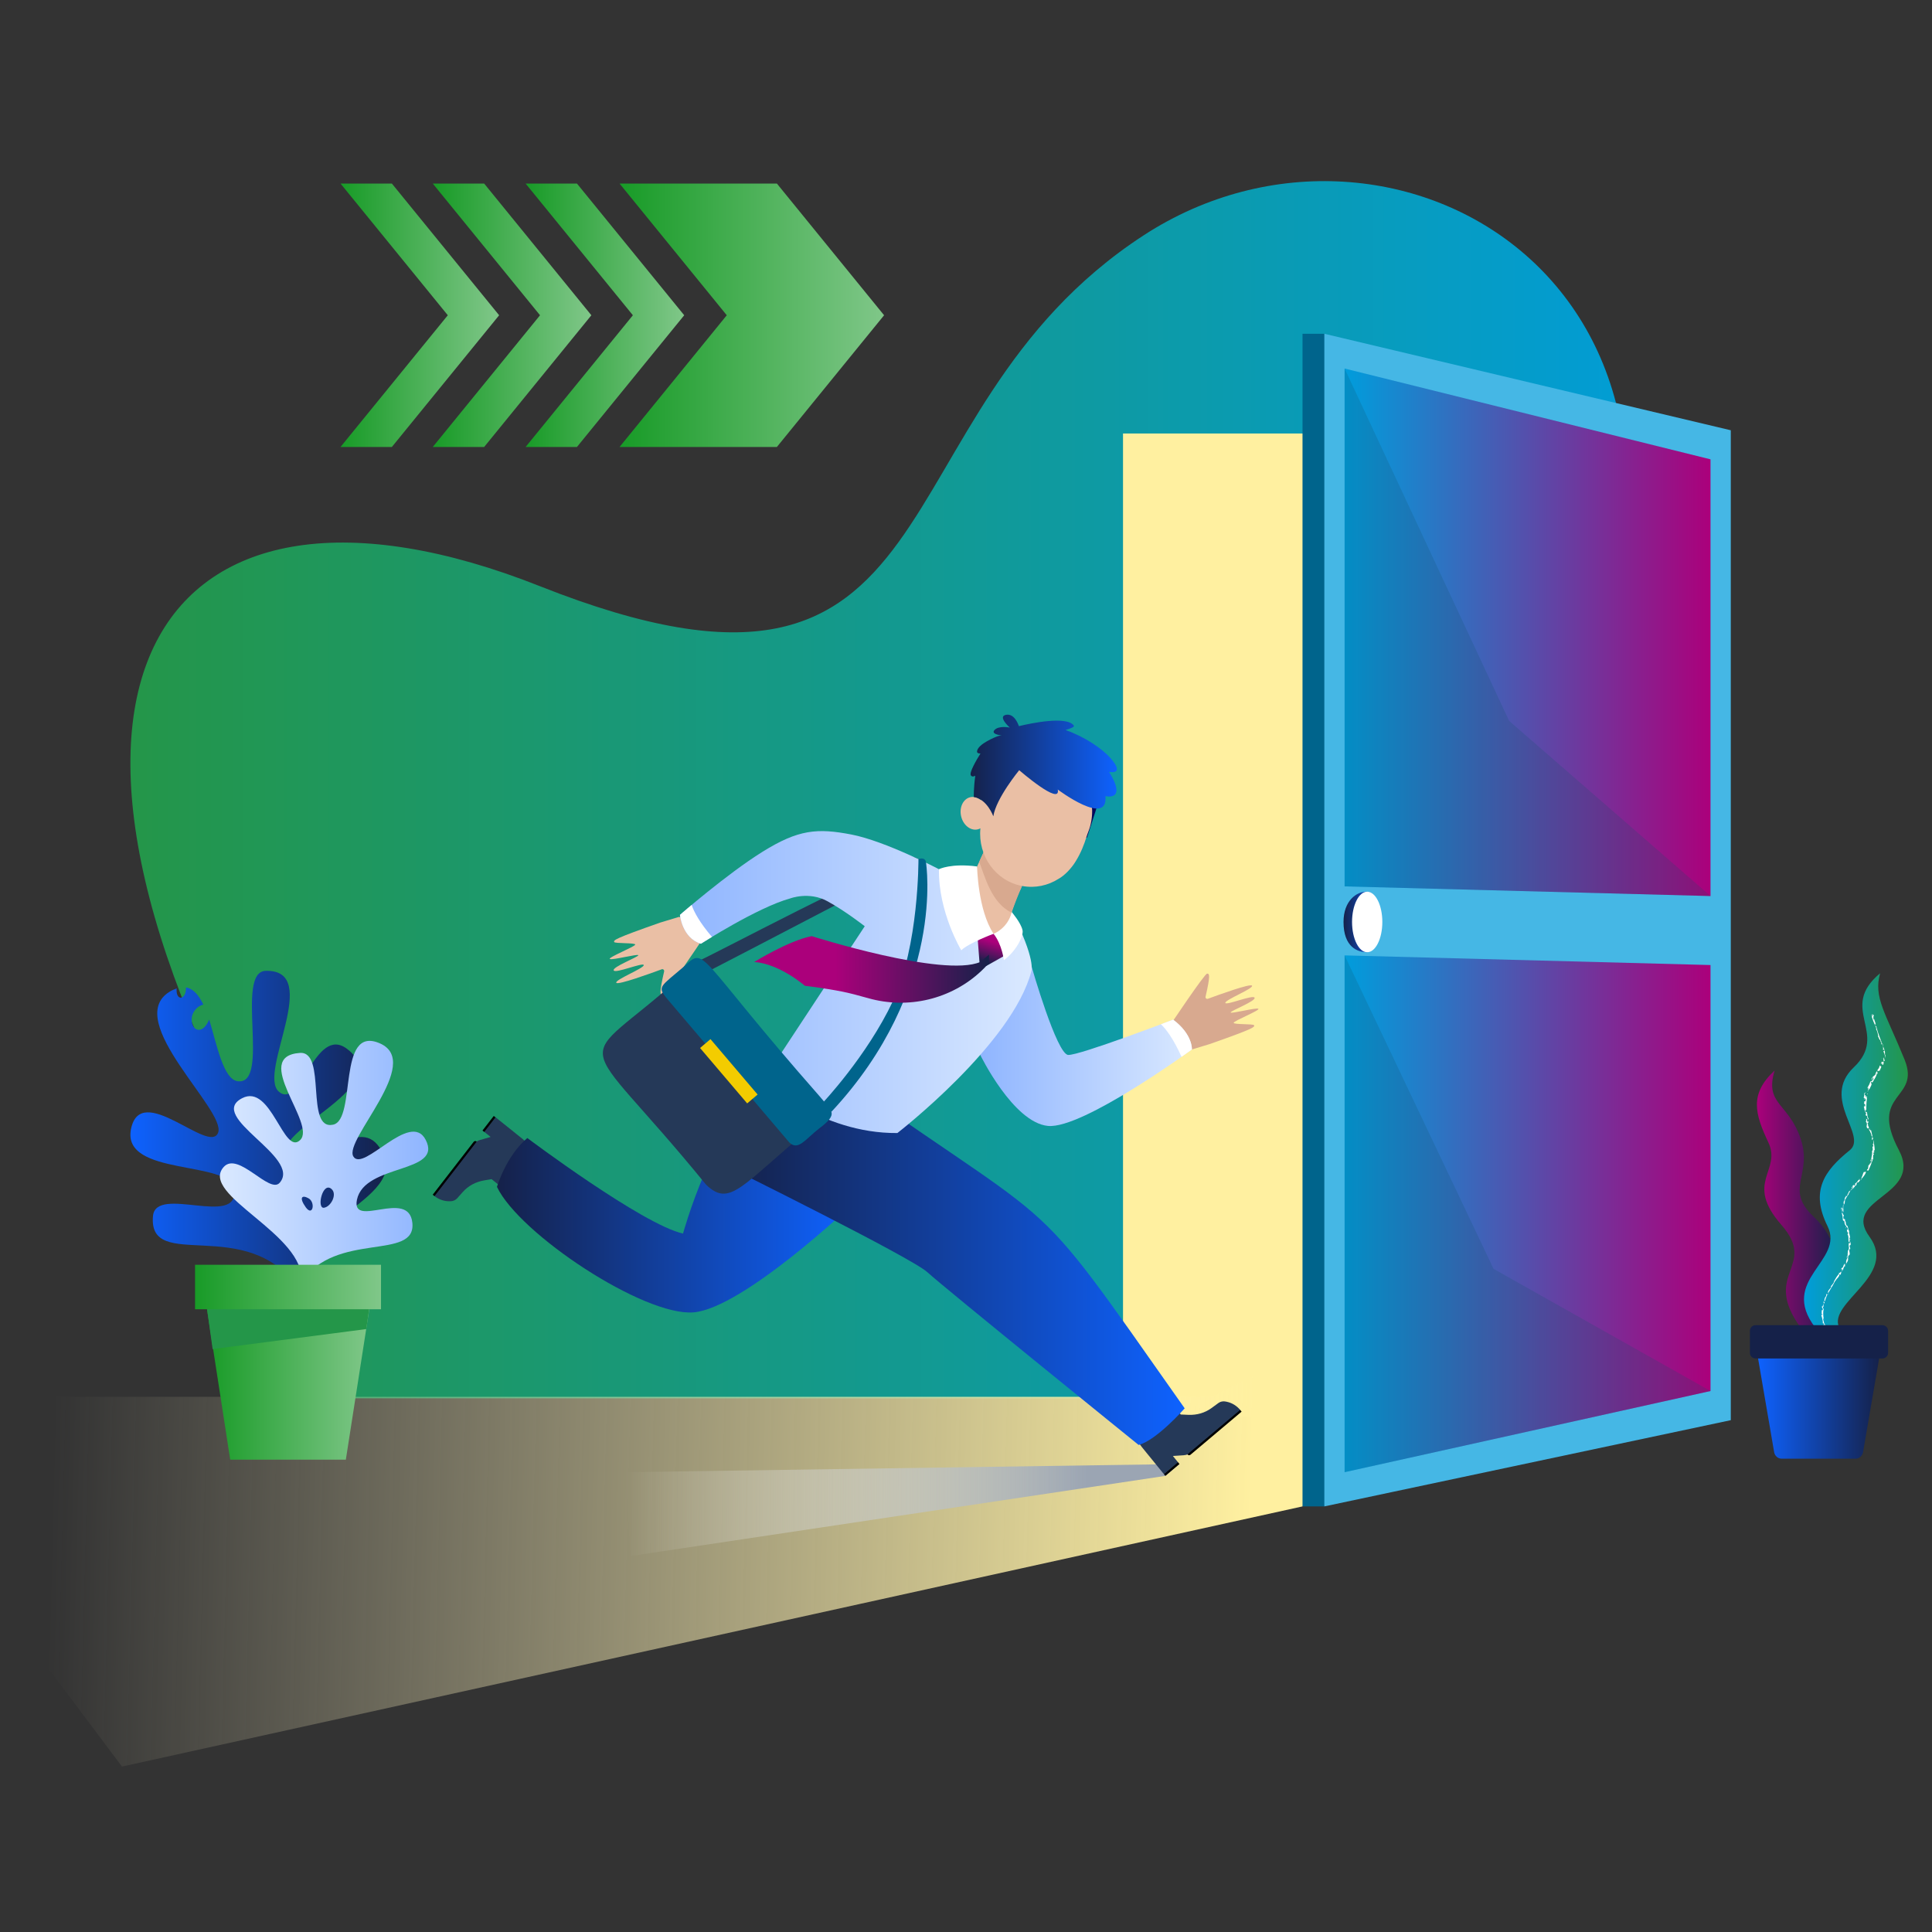 <?xml version="1.0" encoding="UTF-8"?>
<svg xmlns="http://www.w3.org/2000/svg" width="500" height="500" viewBox="0 0 500 500" fill="none">
  <rect x="0" y="0" width="500" height="500" fill="#333333" stroke="none"/>
  <path d="M324.963 361.875H67.632C85.319 355.434 90.384 341.489 72.365 310.159C-4.86 175.898 42.056 112.988 139.708 151.697C250.645 195.659 224.239 107.61 295.983 60.897C360.752 18.749 457.74 74.842 406.838 185.966C342.401 326.48 443.125 361.875 443.125 361.875H324.963Z" fill="url(#paint0_linear_1320_808)"></path>
  <path d="M136.218 297.08L131.675 302.885C131.307 303.354 131.362 304.051 131.806 304.56C132.098 304.895 132.111 305.353 131.835 305.621L130.972 306.462C130.425 306.994 129.499 306.986 128.822 306.445L127.221 305.162L125.287 305.49C123.101 305.86 121.176 306.902 119.78 308.474L118.322 310.115C117.883 310.609 117.235 310.885 116.523 310.883H116.183C114.834 310.875 113.472 310.38 112.361 309.488L122.754 295.977C123.116 295.525 123.618 295.199 124.199 295.041L126.974 294.241L125.247 292.857L128.227 289.135L135.261 294.772C136.203 295.527 136.872 296.247 136.218 297.082V297.08Z" fill="#253958"></path>
  <path d="M125.322 292.942L128.244 289.169L127.785 288.813L124.863 292.586L125.322 292.942Z" fill="black"></path>
  <path d="M111.983 309.195L122.594 295.498C122.769 295.271 123.097 295.23 123.326 295.405L123.373 295.443L112.444 309.553L111.985 309.196L111.983 309.195Z" fill="black"></path>
  <path d="M447.745 366.505H290.637V112.188H447.745V366.505Z" fill="#FFF0A0"></path>
  <path d="M313.624 361.491H0V415.1L31.562 457.187L337.089 389.857L369.52 332.799L313.624 361.491Z" fill="url(#paint1_linear_1320_808)"></path>
  <g style="mix-blend-mode:multiply">
    <path d="M301.595 381.96L163.13 402.708L161.949 381.002L305.242 378.886L301.595 381.96Z" fill="url(#paint2_linear_1320_808)"></path>
  </g>
  <path d="M295.093 372.087L300.753 367.364C301.21 366.983 301.303 366.29 300.975 365.699C300.76 365.31 300.844 364.858 301.17 364.655L302.189 364.014C302.835 363.608 303.739 363.81 304.288 364.483L305.583 366.072L307.544 366.158C309.759 366.255 311.859 365.64 313.555 364.395L315.325 363.098C315.859 362.707 316.549 362.572 317.246 362.724L317.578 362.796C318.897 363.084 320.124 363.856 321.023 364.961L308.027 375.99C307.579 376.356 307.018 376.569 306.416 376.601L303.535 376.801L304.932 378.517L301.237 381.53L295.542 374.541C294.78 373.606 294.279 372.761 295.093 372.083V372.087Z" fill="#253958"></path>
  <path d="M304.869 378.436L301.22 381.51L301.595 381.955L305.244 378.88L304.869 378.436Z" fill="black"></path>
  <path d="M307.307 376.387L320.955 364.887L321.329 365.331L308.08 376.496C307.859 376.682 307.531 376.652 307.346 376.434L307.307 376.387Z" fill="black"></path>
  <path d="M342.737 86.379L447.928 111.352V367.54L342.737 389.857L340.99 386.074L340.553 87.529L342.737 86.379Z" fill="#45B7E5"></path>
  <path d="M342.737 86.379H337.089V389.857H342.737V86.379Z" fill="#00648C"></path>
  <path d="M311.997 257.947C311.916 258.302 312.259 258.61 312.603 258.483C315.254 257.501 323.618 254.467 324.022 255.084C324.501 255.82 317.095 258.715 317.119 259.529C317.143 260.342 324.299 257.335 324.685 258.203C325.071 259.071 318.457 261.593 318.49 262.017C318.526 262.439 325.122 260.701 325.655 261.074C326.188 261.448 319.373 264.163 319.271 264.687C319.168 265.211 324.492 264.904 324.573 265.356C324.652 265.811 324.781 266.1 312.991 270.228L308.279 271.656L303.802 270.746L302.816 265.344C302.816 265.344 311.741 251.969 312.404 251.972C313.037 251.972 313.26 252.472 311.997 257.947Z" fill="#D8A98F"></path>
  <path d="M181.172 248.481C181.875 248.492 229.838 223.022 236.641 221.852L238.398 222.674C238.398 222.674 190.306 247.798 183.003 251.532C175.7 255.265 181.172 248.479 181.172 248.479V248.481Z" fill="#253958"></path>
  <path d="M171.875 251.406C171.959 251.04 171.605 250.724 171.252 250.854C168.524 251.865 159.919 254.989 159.503 254.351C159.01 253.594 166.63 250.615 166.605 249.778C166.58 248.941 159.218 252.035 158.821 251.139C158.424 250.246 165.229 247.652 165.195 247.215C165.157 246.781 158.372 248.569 157.823 248.185C157.274 247.801 164.286 245.008 164.392 244.468C164.497 243.929 159.02 244.245 158.936 243.78C158.855 243.312 158.722 243.014 170.852 238.767L175.7 237.298L180.307 238.234L181.32 243.792C181.32 243.792 172.138 257.553 171.456 257.553C170.805 257.553 170.576 257.038 171.875 251.406Z" fill="#EABFA5"></path>
  <path d="M176.768 319.247C176.768 319.247 184.116 292.221 197.57 279.538L220.507 311.781C220.507 311.781 192.295 338.571 179.493 339.636C166.69 340.704 134.427 319.377 128.618 307.167C128.618 307.167 130.895 299.26 136.468 294.519C136.468 294.519 166.216 316.877 176.766 319.247H176.768Z" fill="url(#paint3_linear_1320_808)"></path>
  <path d="M253.688 273.009C253.688 273.009 262.233 290.56 271.241 291.391C280.249 292.22 308.461 271.595 308.461 271.595C308.461 271.595 308.698 267.682 303.602 263.89C303.602 263.89 279.42 273.137 276.457 273.018C273.494 272.9 267.01 250.257 267.01 250.257L256.662 250.733L253.689 273.009H253.688Z" fill="url(#paint4_linear_1320_808)"></path>
  <path d="M205.963 270.351C279.182 323.089 262.751 302.246 306.597 364.479C306.597 364.479 299.327 372.746 294.675 373.95C294.675 373.95 244.083 333.016 240.006 329.248C235.93 325.481 188.617 302.084 188.617 302.084L205.963 270.352V270.351Z" fill="url(#paint5_linear_1320_808)"></path>
  <path d="M243 224.951C243 224.951 229.131 217.662 220.33 215.971C211.529 214.283 206.639 214.637 197.303 220.461C187.969 226.285 175.967 236.776 175.967 236.776C175.967 236.776 176.501 242.733 181.391 244.244C181.391 244.244 196.059 234.821 204.505 232.509C204.505 232.509 209.395 230.641 214.106 233.22C218.819 235.798 223.796 239.709 223.796 239.709L197.57 279.538C197.57 279.538 212.238 293.408 232.243 293.229C232.243 293.229 262.025 270.202 266.915 251.355C266.915 251.355 268.159 248.332 261.848 236.063L243 224.951Z" fill="url(#paint6_linear_1320_808)"></path>
  <path d="M254.882 219.853L252.868 224.238C252.868 224.238 250.972 235.915 251.09 236.625C251.208 237.336 257.139 241.664 257.139 241.664H260.632L261.847 236.063C261.847 236.063 262.943 232.299 264.19 229.988C265.434 227.676 254.884 219.853 254.884 219.853H254.882Z" fill="#EABFA5"></path>
  <path d="M254.882 219.853L253.413 223.051C254.865 226.72 256.534 233.651 261.748 236.155C262.133 235.118 264.119 230.009 264.607 229.104C265.851 226.792 254.882 219.853 254.882 219.853Z" fill="#D8A98F"></path>
  <path d="M178.991 234.201C177.122 235.766 175.967 236.776 175.967 236.776C175.967 236.776 176.501 242.733 181.391 244.244C181.391 244.244 182.49 243.539 184.253 242.47C181.057 238.737 179.624 236.012 178.993 234.203L178.991 234.201Z" fill="white"></path>
  <path d="M303.602 263.89C303.602 263.89 302.378 264.359 300.45 265.081C301.646 266.192 303.546 268.559 305.786 273.503C307.465 272.325 308.461 271.597 308.461 271.597C308.461 271.597 308.698 267.685 303.602 263.892V263.89Z" fill="white"></path>
  <path d="M239.654 223.276C239.654 223.276 244.866 255.915 215.173 287.729L212.772 285.577C212.772 285.577 224.33 273.402 231.086 259.088C237.843 244.774 237.695 222.34 237.695 222.34C237.695 222.34 239.469 221.574 239.654 223.274V223.276Z" fill="#00648C"></path>
  <path d="M182.74 306.609C148.325 264.393 148.129 278.08 176.55 252.485L209.984 291.801C191.969 306.63 188.981 312.621 182.74 306.609Z" fill="#253958"></path>
  <path d="M204.248 295.643C204.248 295.643 176.522 263.042 172.356 258.141C170.113 255.313 171.066 255.219 176.948 250.194C182.843 244.723 179.618 246.773 212.067 283.666C215.213 287.563 217.296 288.075 211.981 292.058C208.233 295.012 206.559 297.871 204.248 295.645V295.643Z" fill="#00648C"></path>
  <path d="M183.874 268.926L181.175 271.221L193.37 285.561L196.069 283.265L183.874 268.926Z" fill="#F3CC00"></path>
  <path d="M253.055 243.373L253.493 249.031C253.493 249.031 254.019 250.102 255.242 249.996L259.637 247.52L259.978 243.842L257.137 241.664L253.931 241.087L253.051 243.373H253.055Z" fill="url(#paint7_linear_1320_808)"></path>
  <path d="M252.868 224.24C252.868 224.24 253.055 235.531 257.138 241.666C257.138 241.666 250.644 244.067 248.778 245.933C248.778 245.933 242.821 236.065 243 224.951C243 224.951 246.112 223.35 252.868 224.24Z" fill="white"></path>
  <path d="M257.139 241.664C257.139 241.664 260.75 240.36 261.846 236.063C261.846 236.063 264.188 238.76 264.628 240.726C264.96 242.201 262.942 246.228 259.801 248.481C259.801 248.481 259.336 244.45 257.139 241.664Z" fill="white"></path>
  <path d="M283.83 208.979L281.328 216.753L279.828 217L281.463 206.942L283.83 208.979Z" fill="#07085B"></path>
  <path d="M195.203 248.955C195.203 248.955 204.149 243.413 210.075 242.272C210.075 242.272 244.163 253.094 253.688 248.955L255.95 247.059V249.193C255.95 249.193 255.285 250.04 253.964 251.282C246.16 258.625 235.027 261.255 224.719 258.335C222.333 257.659 219.899 257.016 218.137 256.662C213.277 255.688 208.297 255.12 208.297 255.12C208.297 255.12 201.788 249.43 195.203 248.957V248.955Z" fill="url(#paint8_linear_1320_808)"></path>
  <path d="M276.912 224.907C277.486 224.259 278.003 223.552 278.454 222.794C279.714 220.768 280.594 218.525 281.202 216.535C281.332 216.109 281.488 215.689 281.65 215.274C282.308 213.595 282.671 211.748 282.647 209.768C282.561 203.398 278.212 197.73 272.07 196.005C263.794 193.682 255.513 198.9 253.861 207.089C253.07 206.414 252.091 206.096 251.13 206.311C249.287 206.723 248.213 208.924 248.731 211.226C249.249 213.528 251.164 215.06 253.007 214.649C253.263 214.592 253.503 214.496 253.728 214.374C253.032 221.486 257.665 228.021 264.544 229.296C267.908 229.919 271.22 229.172 273.947 227.444C274.126 227.347 274.317 227.23 274.521 227.089C275.415 226.476 276.209 225.73 276.918 224.905L276.912 224.907Z" fill="#EABFA5"></path>
  <path d="M287.435 196.241C285.274 193.772 280.781 190.69 275.757 188.925C277.2 188.506 278.132 188.1 277.907 187.782C276.077 185.198 266.705 187.201 263.688 187.925C263.422 187.138 262.417 184.657 260.413 184.986C258.034 185.377 261.333 188.293 261.333 188.293C261.333 188.293 258.49 187.696 257.369 188.943C256.542 189.865 258.286 190.219 259.25 190.341C258.934 190.34 258.467 190.416 257.926 190.631C257.926 190.631 253.102 192.483 252.864 194.399C252.807 194.862 253.167 195.022 253.748 195.003C252.679 196.718 250.758 200.001 251.271 200.684C251.564 201.074 252.001 200.987 252.409 200.754C251.97 203.767 252.014 206.26 252.014 206.26C255.484 206.807 257.07 211.26 257.07 211.26C257.769 206.599 263.768 199.327 263.768 199.327C263.768 199.327 274.608 208.718 273.751 204.337C273.751 204.337 286.856 214.153 286.084 206.037C286.084 206.037 291.822 207.489 287.037 199.765C287.037 199.765 291.304 200.661 287.437 196.243L287.435 196.241Z" fill="url(#paint9_linear_1320_808)"></path>
  <path d="M442.682 231.895V118.876L347.984 95.373V229.397L442.682 231.895Z" fill="url(#paint10_linear_1320_808)"></path>
  <path d="M347.984 247.255V381.001L442.682 359.995V249.754L347.984 247.255Z" fill="url(#paint11_linear_1320_808)"></path>
  <g style="mix-blend-mode:multiply" opacity="0.2">
    <path d="M442.682 231.895L390.567 186.574L347.984 95.373V229.397L442.682 231.895Z" fill="#0E5168"></path>
  </g>
  <g style="mix-blend-mode:multiply" opacity="0.2">
    <path d="M347.984 247.255V381.001L442.682 359.995L386.54 328.385L347.984 247.255Z" fill="#0E5168"></path>
  </g>
  <path d="M356.939 238.605C356.939 242.933 355.456 246.442 353.829 246.442C351.279 246.442 347.704 245.06 347.704 238.605C347.704 233.128 351.052 230.769 353.602 230.769C356.152 230.769 356.939 234.277 356.939 238.605Z" fill="url(#paint12_linear_1320_808)"></path>
  <path d="M357.746 238.605C357.746 242.933 355.993 246.442 353.828 246.442C351.663 246.442 349.91 242.933 349.91 238.605C349.91 234.277 351.663 230.769 353.828 230.769C355.993 230.769 357.746 234.277 357.746 238.605Z" fill="white"></path>
  <path d="M201.053 47.5H160.338L188.086 81.588L160.338 115.677H201.053L228.801 81.588L201.053 47.5Z" fill="url(#paint13_linear_1320_808)"></path>
  <path d="M149.309 47.5H136.024L163.787 81.588L136.024 115.677H149.309L177.073 81.588L149.309 47.5Z" fill="url(#paint14_linear_1320_808)"></path>
  <path d="M125.296 47.5H111.995L139.758 81.588L111.995 115.677H125.296L153.044 81.588L125.296 47.5Z" fill="url(#paint15_linear_1320_808)"></path>
  <path d="M101.411 47.5H88.125L115.888 81.588L88.125 115.677H101.411L129.174 81.588L101.411 47.5Z" fill="url(#paint16_linear_1320_808)"></path>
  <path d="M465.973 343.551C455.747 329.398 470.578 327.932 461.01 316.981C451.321 305.911 461.189 303.068 457.631 295.618C454.132 288.168 452.727 283.142 459.275 277.038C456.614 285.924 462.893 285.326 466.033 294.781C469.173 304.265 461.608 307.676 469.472 314.977C481.253 325.928 472.492 343.581 472.492 343.581H465.973V343.551Z" fill="url(#paint17_linear_1320_808)"></path>
  <path d="M469.771 343.551C460.292 331.134 477.455 326.376 472.97 317.34C468.485 308.275 472.013 303.068 478.711 297.683C483.436 293.883 471.146 284.428 479.728 276.26C489.087 267.374 475.542 261.06 486.575 251.875C484.811 258.158 487.981 262.108 492.914 274.255C497.16 284.787 483.436 282.543 491.449 297.683C497.729 309.651 476.439 309.98 483.824 320.063C491.21 330.146 473 336.998 475.96 343.551H469.771Z" fill="url(#paint18_linear_1320_808)"></path>
  <path d="M486.755 275.303C486.874 275.303 486.994 275.243 487.054 274.944C487.173 275.004 486.994 275.363 487.054 275.542C487.293 275.243 487.173 275.602 487.353 275.602C487.532 275.183 487.412 274.944 487.592 274.525C487.652 274.585 487.711 274.585 487.771 274.525C487.831 273.986 487.771 273.059 487.831 272.52C487.831 271.982 487.652 271.623 487.472 271.114C486.874 269.349 486.007 267.553 485.588 265.609L485.23 265.429C485.349 265.309 485.11 264.95 485.289 264.95C485.289 265.07 485.349 265.19 485.409 265.309C485.529 264.831 485.05 264.172 485.05 263.724C484.99 263.783 484.811 263.903 484.751 263.783C485.05 263.783 484.632 263.185 484.931 262.946C484.931 262.407 484.691 262.946 484.632 262.407C484.452 262.407 484.632 262.946 484.512 263.065C484.333 262.946 484.512 262.587 484.333 262.587C484.392 263.484 485.11 265.01 485.648 266.207L485.469 266.147C485.768 266.746 486.127 267.793 486.067 268.391C486.186 268.212 486.366 269.349 486.665 269.169C486.665 269.349 486.665 269.408 486.725 269.648H486.844C486.964 269.947 486.784 270.007 486.964 270.366C487.024 270.067 487.143 270.306 487.323 270.366C487.323 270.845 487.382 271.383 487.323 271.772C487.382 271.712 487.382 271.712 487.442 271.533C487.442 271.772 487.562 271.712 487.681 271.772C487.741 272.012 487.562 272.012 487.442 272.012C487.442 272.251 487.562 272.371 487.622 272.55C487.681 272.67 487.741 272.849 487.741 273.029L487.921 272.909C487.981 273.388 487.741 273.807 487.741 274.285C487.622 274.405 487.562 274.285 487.562 274.106C487.562 273.926 487.562 273.747 487.562 273.627C487.502 273.747 487.442 273.926 487.382 273.986C487.442 274.226 487.502 274.585 487.502 274.884C486.994 274.525 486.814 275.123 486.755 275.303Z" fill="white"></path>
  <path d="M487.054 273.927C487.054 273.867 486.994 273.807 486.994 273.747V273.927H487.054Z" fill="white"></path>
  <path d="M486.755 275.302C486.695 275.362 486.695 275.302 486.755 275.302V275.302Z" fill="white"></path>
  <path d="M486.875 274.405L486.815 274.765V274.885C486.815 274.945 486.875 274.405 486.875 274.405Z" fill="white"></path>
  <path d="M483.615 282.095C483.914 281.795 484.034 281.317 484.273 280.898C484.572 280.12 483.974 280.599 484.333 279.88L484.572 280.18C484.931 279.462 485.648 278.594 485.708 277.876C485.768 277.876 485.888 277.756 485.828 277.996C486.127 277.517 485.529 277.457 486.007 276.918C485.888 277.577 486.306 276.859 486.426 277.158L486.366 277.277C486.605 276.859 486.785 276.32 486.904 276.021C486.844 275.961 486.545 276.14 486.725 275.781C486.665 275.901 486.545 275.781 486.486 275.722C486.426 276.14 486.246 276.26 486.246 276.559C486.007 276.679 486.306 276.38 486.067 276.559L486.007 276.918C485.888 277.098 486.007 276.619 485.828 276.918C485.888 276.978 485.768 277.277 485.589 277.517V277.397C485.529 277.636 485.29 277.876 485.529 277.876L485.23 277.996L485.409 278.055C484.99 278.534 484.572 278.534 484.333 279.372C484.452 279.252 484.452 279.432 484.392 279.551C484.632 279.312 484.512 279.132 484.691 278.833C484.871 278.893 484.691 279.432 484.99 279.132C484.632 279.372 484.572 279.851 484.153 279.791C483.854 280.21 483.914 280.509 483.615 280.928L483.555 280.868C483.735 281.047 483.256 281.227 483.316 281.706L483.495 281.466C483.555 281.526 483.555 281.646 483.495 281.825C483.495 281.765 483.495 281.765 483.376 281.825C483.495 281.945 483.316 282.484 483.376 282.603C483.495 282.364 483.436 282.065 483.555 281.765C483.615 281.855 483.735 281.855 483.615 282.095Z" fill="white"></path>
  <path d="M482.658 284.249C482.599 284.548 482.539 284.129 482.419 284.428C482.479 284.787 482.718 284.069 482.838 284.428C482.718 284.608 482.838 284.967 482.838 285.086C482.718 284.907 482.479 284.967 482.479 285.027C482.539 285.146 482.419 285.445 482.359 285.685C482.539 285.146 482.419 286.164 482.599 285.685C482.718 285.745 482.838 286.223 482.718 286.403C482.599 286.403 482.658 286.223 482.658 286.104C482.479 285.984 482.539 286.463 482.359 286.523C482.479 286.762 482.599 287.301 482.718 287.719C482.838 288.138 483.017 288.378 483.197 288.138C483.256 287.959 483.137 287.839 483.077 287.66C483.077 288.198 482.838 287.719 482.778 287.66C482.838 287.42 482.658 287.061 482.838 287.121L483.017 287.48C482.957 286.343 483.017 284.877 483.256 283.62L483.137 284.159C483.017 284.099 483.077 283.8 483.077 283.62L482.718 283.86C482.778 283.68 482.778 283.56 482.838 283.56C482.778 283.321 482.658 283.381 482.539 283.501C482.599 283.082 482.718 283.022 482.658 282.663C482.24 283.321 482.658 283.321 482.3 284.069L482.658 284.249Z" fill="white"></path>
  <path d="M482.898 282.693L482.958 282.932C482.958 282.932 482.958 282.872 482.958 282.813C482.958 282.753 482.958 282.693 482.958 282.693H482.898Z" fill="white"></path>
  <path d="M483.436 283.112C483.376 283.112 483.376 282.992 483.316 282.992C483.197 283.291 483.256 283.291 483.436 283.112Z" fill="white"></path>
  <path d="M482.419 286.972L482.479 287.391L482.539 287.091C482.479 287.091 482.419 287.032 482.419 286.972Z" fill="white"></path>
  <path d="M483.615 289.694C483.436 289.156 483.256 288.916 483.256 288.288C483.017 287.989 482.957 288.467 482.778 288.408C482.778 288.767 483.077 288.647 483.256 288.946C483.137 289.126 483.376 289.425 483.436 289.724C483.496 289.694 483.555 289.634 483.615 289.694Z" fill="white"></path>
  <path d="M483.675 291.759C483.735 291.998 483.974 292.237 483.974 292.417C483.855 292.417 483.795 292.297 483.735 292.118C483.556 292.297 483.855 292.357 483.795 292.716C483.795 292.656 483.795 292.596 483.914 292.656C484.094 293.374 484.213 293.015 484.333 293.913C484.453 294.033 484.453 294.152 484.572 294.093C484.512 294.631 484.453 294.392 484.393 295.05C484.453 294.99 484.632 294.751 484.811 294.751C484.752 295.229 484.811 295.469 484.811 295.648C484.871 295.828 484.871 296.007 484.811 296.247C484.811 296.187 484.752 296.127 484.752 295.948C484.512 296.067 484.871 296.426 484.811 296.725H484.572C484.632 297.025 484.752 297.503 484.572 297.862L484.453 297.803C484.632 298.521 484.333 299.329 484.273 299.987L484.034 300.286C483.914 301.184 484.333 299.508 484.512 300.166C484.094 300.166 484.512 300.645 484.154 301.064C483.914 301.243 484.273 300.585 483.974 300.765C484.154 300.944 483.914 301.004 483.914 301.303C483.735 301.184 483.675 301.782 483.556 301.543C483.556 301.543 483.556 301.782 483.496 302.021C483.496 302.261 483.436 302.5 483.436 302.5C483.257 302.56 483.137 302.799 483.077 302.979C483.316 302.56 483.257 303.278 483.615 302.799C483.974 302.021 484.453 300.735 484.811 299.718C484.692 299.658 484.752 299.478 484.752 299.299C484.811 299.119 484.811 298.94 484.752 298.88C484.871 298.88 484.931 298.82 484.991 298.76C485.051 298.102 484.811 298.88 484.752 298.7C484.752 298.401 484.931 298.162 485.051 298.222C485.11 297.743 484.991 298.162 484.871 297.922L485.17 297.623C485.17 297.264 485.11 296.845 485.051 296.366C484.991 295.948 484.931 295.469 484.811 295.05C484.632 294.152 484.393 293.285 484.213 292.447L484.094 292.626C483.914 291.848 483.316 291.549 483.436 290.801L483.197 290.622C483.316 290.741 483.436 290.382 483.615 290.562C483.496 290.382 483.496 290.143 483.376 289.964V290.382C483.137 290.143 483.137 289.844 483.257 289.724C482.898 289.245 483.017 290.143 482.898 290.323C483.496 290.981 482.838 291.22 483.197 291.908C483.675 292.297 483.556 291.819 483.675 291.759Z" fill="white"></path>
  <path d="M483.855 290.682C483.794 290.622 483.794 290.622 483.794 290.562C483.794 290.622 483.794 290.622 483.855 290.682Z" fill="white"></path>
  <path d="M483.195 302.889C483.195 302.949 483.136 303.009 483.076 303.069C483.076 303.188 483.076 303.069 483.195 302.889Z" fill="url(#paint19_linear_1320_808)"></path>
  <path d="M482.898 289.455L482.958 289.694L483.017 289.634L482.898 289.455Z" fill="white"></path>
  <path d="M481.671 304.594L481.731 304.654C481.731 304.594 481.731 304.594 481.671 304.594Z" fill="white"></path>
  <path d="M477.754 309.323L477.815 309.202C477.815 309.202 477.754 309.263 477.754 309.323Z" fill="white"></path>
  <path d="M478.232 323.714C478.232 323.893 478.232 324.132 478.173 324.372V324.97L478.113 324.91C478.113 325.15 477.993 325.868 478.352 325.449L478.292 325.329C478.292 324.791 478.531 325.03 478.711 324.611C478.771 324.132 478.472 323.773 478.651 323.355C478.651 323.175 478.771 323.235 478.83 323.295C478.89 322.876 478.651 322.636 478.651 322.337C479.01 322.277 479.01 321.978 478.89 321.559C478.771 321.14 478.651 320.722 478.83 320.363C478.711 319.944 478.711 319.405 478.472 318.956C478.711 319.196 478.412 318.478 478.591 318.537C478.173 318.478 478.412 317.071 477.814 317.131C477.754 316.413 477.754 317.131 477.634 316.293C477.694 316.293 477.754 316.413 477.754 316.473C477.754 316.114 477.395 316.114 477.515 315.755C477.335 315.156 477.335 315.695 477.096 315.396C476.976 314.738 477.096 314.917 477.216 314.498C477.096 314.498 477.036 314.378 476.976 314.259C476.917 314.139 476.917 313.96 476.857 313.78C476.857 313.84 476.857 314.319 476.737 314.019C476.737 313.601 476.677 313.481 476.618 313.301C476.558 313.122 476.498 313.002 476.498 312.583C476.677 312.404 476.618 312.583 476.618 312.763C476.618 312.942 476.618 313.002 476.737 312.703C476.857 313.182 476.857 313.541 477.096 313.72C477.036 313.421 477.096 313.062 477.036 312.763C477.036 312.404 477.036 312.045 477.096 311.745C477.216 311.386 477.156 311.985 477.275 311.686C477.574 311.087 477.335 310.609 477.634 310.22L477.694 310.399C477.634 309.98 478.292 309.382 478.531 308.873C478.412 308.873 478.352 308.933 478.352 308.813C478.651 309.053 478.711 307.976 479.309 307.676C479.07 307.557 479.369 307.018 479.608 306.719C479.727 306.659 479.787 306.719 479.847 306.779C479.309 307.138 479.668 307.377 479.428 307.856C479.608 307.497 480.146 307.018 480.206 306.659L480.266 306.898C480.684 306.479 480.266 306.24 480.804 305.941L480.864 306.061C481.641 305.163 482.688 304.235 482.927 303.278C482.867 303.158 482.389 303.398 482.329 303.338C482.09 303.817 482.03 304.235 481.85 304.595H481.791C481.85 304.774 481.611 305.193 481.85 305.073C481.731 305.432 481.551 305.133 481.372 305.552C481.193 305.372 481.372 305.193 481.193 305.073L481.073 305.432C481.073 305.313 480.894 305.552 480.894 305.432C480.654 306.091 480.236 306.031 479.877 306.629L480.176 306.39C480.296 306.45 480.116 306.629 480.056 306.749C479.817 306.749 479.757 306.868 479.458 307.108C479.339 307.407 479.398 307.646 479.159 308.005C479.04 307.766 478.621 308.424 478.442 308.364C478.561 308.604 478.023 309.083 478.143 309.202C478.083 309.442 477.903 309.621 477.784 309.561C477.784 309.501 477.784 309.442 477.844 309.382L477.724 309.561C477.724 309.501 477.664 309.501 477.724 309.501C477.604 309.681 477.784 309.741 477.545 309.92C477.485 309.861 477.545 309.741 477.604 309.681C477.305 310.16 477.485 310.638 477.126 310.997C477.186 311.117 477.006 311.716 477.305 311.656C477.186 311.775 477.006 311.656 476.947 312.134C477.066 312.434 476.827 312.613 476.887 312.972C476.707 312.493 476.827 312.972 476.648 312.553C476.528 312.853 476.767 313.331 476.767 313.87C476.707 313.93 476.648 313.93 476.588 313.99C476.707 314.169 476.887 314.408 476.707 314.588L476.827 314.528C476.827 314.887 476.947 315.366 476.947 315.785L477.365 316.144C477.246 316.802 477.784 317.4 478.143 317.789C478.202 318.029 478.202 318.328 478.143 318.328C478.083 318.268 478.023 318.208 477.963 318.148C478.023 318.448 477.963 318.867 478.262 318.986C478.382 319.285 478.143 319.226 478.143 319.465C478.382 319.764 478.382 320.243 478.382 320.662C478.382 321.081 478.382 321.44 478.621 321.499C478.621 321.26 478.681 320.722 478.621 320.243C478.681 320.363 478.8 320.243 478.8 320.422C478.92 320.961 478.681 321.2 478.8 321.739L478.501 321.679C478.382 322.098 478.442 322.517 478.501 322.936C478.472 322.996 478.531 323.414 478.232 323.714Z" fill="white"></path>
  <path d="M477.754 317.43L477.695 317.85L477.814 317.79C477.754 317.61 477.695 317.55 477.754 317.43Z" fill="white"></path>
  <path d="M477.814 317.729C477.874 317.79 477.874 317.85 477.934 317.91C477.874 317.85 477.874 317.79 477.814 317.729Z" fill="white"></path>
  <path d="M477.934 325.09C477.874 325.15 477.814 325.33 477.814 325.45C477.874 325.39 477.934 325.21 477.934 325.09Z" fill="white"></path>
  <path d="M477.874 325.569L477.994 325.389V325.329L477.874 325.569Z" fill="white"></path>
  <path d="M472.671 334.784L472.611 335.383C472.492 335.442 472.312 336.101 472.253 335.801C472.312 336.22 471.894 336.819 472.312 336.699C472.492 335.861 472.91 334.994 473.449 334.096C473.987 333.198 474.585 332.331 474.974 331.373L474.914 331.732C475.273 330.715 475.99 330.715 476.05 329.728L476.229 329.967C476.588 329.608 476.409 329.009 476.947 328.71H476.827C476.887 328.591 476.947 328.591 477.067 328.471H477.007C477.126 328.112 477.186 327.932 477.426 327.633C477.485 327.633 477.366 327.813 477.366 327.873C477.545 327.753 477.485 327.454 477.605 327.214C477.784 327.035 477.725 327.274 477.725 327.334C477.844 326.915 478.024 326.676 478.143 326.436C478.263 326.197 478.323 325.958 478.263 325.599C478.203 325.539 478.083 325.718 478.143 325.479C477.844 325.958 477.784 326.376 477.725 326.855L477.784 326.736C477.964 327.274 477.545 326.975 477.426 327.573C477.366 327.334 477.485 327.095 477.485 326.975C476.887 327.454 477.186 327.992 476.648 328.172V328.112C476.588 328.172 476.528 328.351 476.469 328.531C476.528 328.531 476.648 328.411 476.708 328.351C476.648 328.531 476.768 328.65 476.768 328.77C476.528 328.83 476.708 329.009 476.469 329.249C476.289 329.249 476.469 328.95 476.469 328.83L476.349 329.189C476.17 329.488 476.05 329.369 475.871 329.428C475.811 329.728 476.05 329.369 476.05 329.608C475.691 329.787 474.914 331.014 474.645 331.672C474.764 331.433 474.525 331.493 474.764 331.254C474.645 331.313 474.525 331.672 474.645 331.732C474.465 332.211 474.047 332.63 473.748 332.989L473.927 332.929C473.927 333.348 473.269 333.647 473.09 334.305C473.03 334.485 473.209 334.784 472.97 335.143C472.671 335.023 472.791 334.844 472.671 334.784Z" fill="white"></path>
  <path d="M472.073 337.028C472.073 337.028 472.074 336.968 472.014 336.908C472.014 336.848 471.954 336.789 471.954 336.789C471.834 337.028 472.014 337.328 472.133 337.328C472.133 337.148 472.253 336.968 472.193 336.968C472.133 336.908 472.073 336.908 472.073 337.028Z" fill="white"></path>
  <path d="M471.774 341.247C471.834 341.307 471.893 341.307 471.953 341.307C471.834 340.409 471.774 339.302 471.953 339.003C472.013 338.704 471.774 338.644 471.774 338.225L471.953 338.105C471.834 337.866 472.192 337.327 471.893 337.447C471.893 337.447 471.953 337.626 471.893 337.806L471.774 337.746L471.714 338.165L471.594 337.985C471.295 338.524 471.893 338.404 471.714 339.063H471.475C471.415 339.541 471.535 339.781 471.355 340.2C471.355 340.2 471.475 340.2 471.415 340.14C471.415 340.08 471.535 339.96 471.594 340.02C471.774 340.738 471.415 339.9 471.355 340.439C471.475 340.738 471.594 341.157 471.654 341.576C471.774 341.995 471.774 342.354 471.714 342.533C471.774 342.234 472.073 342.593 472.133 342.952C472.073 343.132 471.953 342.892 471.893 342.833C471.893 343.012 471.893 343.132 471.953 343.251C472.013 343.012 472.252 343.132 472.432 343.431C472.432 343.012 472.252 342.713 472.073 342.414C472.013 341.965 471.834 341.606 471.774 341.247Z" fill="white"></path>
  <path d="M472.013 341.427C472.013 341.367 471.953 341.307 471.953 341.307C471.953 341.427 472.013 341.547 472.013 341.607V341.427Z" fill="white"></path>
  <path d="M484.602 348.458H456.794C455.538 348.458 454.671 349.595 454.85 350.762L459.156 375.865C459.335 376.822 460.172 377.51 461.099 377.51H480.206C481.163 377.51 481.97 376.792 482.15 375.865L486.456 350.762C486.755 349.535 485.858 348.458 484.602 348.458Z" fill="url(#paint20_linear_1320_808)"></path>
  <path d="M487.173 342.952H454.342C453.504 342.952 452.876 343.61 452.876 344.418V350.103C452.876 350.941 453.534 351.569 454.342 351.569H487.173C488.011 351.569 488.639 350.911 488.639 350.103V344.418C488.639 343.61 487.981 342.952 487.173 342.952Z" fill="#152149"></path>
  <path d="M60.624 307.808C61.932 317.853 40.325 306.552 39.593 314.714C38.285 329.519 63.92 314.086 77.261 333.443C73.808 315.76 108.965 310.215 97.717 296.298C91.648 288.817 79.301 304.564 74.906 300.588C66.745 293.264 103.524 281.807 89.817 271.448C81.498 265.17 77.836 287.352 72.186 282.539C66.536 277.726 83.591 250.887 68.785 251.254C60.676 251.411 70.146 280.97 61.513 279.819C57.799 279.348 56.177 270.559 54.137 263.862C52.253 268.309 49.219 266.53 49.638 263.287C49.847 261.822 51.102 260.304 52.62 259.991C51.469 257.584 50.056 255.858 48.12 255.544C48.277 258.787 45.452 259.258 45.714 255.805C45.138 256.015 44.511 256.276 43.83 256.695C31.745 264.281 58.688 287.405 56.439 293.159C54.189 298.914 36.349 279.609 33.89 292.27C31.536 304.564 59.63 300.117 60.624 307.808Z" fill="url(#paint21_linear_1320_808)"></path>
  <path d="M57.904 302.001C61.67 297.868 69.779 309.168 72.395 306.081C78.15 299.437 53.352 289.026 62.664 284.213C70.198 280.289 73.389 299.228 77.679 295.043C82.022 290.857 64.809 273.384 77.627 272.494C84.637 272.023 78.883 292.636 86.207 291.067C92.38 289.759 87.096 265.065 98.344 270.035C109.592 275.005 88.927 294.99 91.439 299.28C94.002 303.57 106.192 287.247 110.168 294.99C114.719 303.78 94.368 301.059 92.38 310.476C90.811 318.114 105.773 307.546 106.715 316.44C107.761 326.433 86.887 318.48 77.993 331.821C79.353 319.475 51.364 309.273 57.904 302.001ZM83.8 312.569C85.631 312.359 87.358 309.063 85.788 307.703C83.486 305.715 81.917 312.726 83.8 312.569ZM79.144 312.464C80.975 314.975 81.708 311.104 79.824 310.11C78.15 309.168 77.313 309.901 79.144 312.464Z" fill="url(#paint22_linear_1320_808)"></path>
  <path d="M59.578 377.755H89.503L95.572 338.832H53.562L59.578 377.755Z" fill="url(#paint23_linear_1320_808)"></path>
  <path d="M55.026 349.139L94.787 343.959L95.572 338.571H53.561L55.026 349.139Z" fill="#249649"></path>
  <path d="M50.475 327.322H98.606V338.832H50.475V327.322Z" fill="url(#paint24_linear_1320_808)"></path>
  <defs>
    <linearGradient id="paint0_linear_1320_808" x1="443.125" y1="204.375" x2="33.75" y2="204.375" gradientUnits="userSpaceOnUse">
      <stop stop-color="#009DDC"></stop>
      <stop offset="1" stop-color="#249649"></stop>
    </linearGradient>
    <linearGradient id="paint1_linear_1320_808" x1="324.256" y1="374.414" x2="13.816" y2="366.505" gradientUnits="userSpaceOnUse">
      <stop stop-color="#FFF0A0"></stop>
      <stop offset="1" stop-color="#FDF5CC" stop-opacity="0"></stop>
    </linearGradient>
    <linearGradient id="paint2_linear_1320_808" x1="161.949" y1="390.797" x2="305.242" y2="390.797" gradientUnits="userSpaceOnUse">
      <stop stop-color="white" stop-opacity="0"></stop>
      <stop offset="0.832" stop-color="#9BA5B3"></stop>
    </linearGradient>
    <linearGradient id="paint3_linear_1320_808" x1="128.621" y1="309.625" x2="220.51" y2="309.625" gradientUnits="userSpaceOnUse">
      <stop stop-color="#152149"></stop>
      <stop offset="1" stop-color="#0E62FF"></stop>
    </linearGradient>
    <linearGradient id="paint4_linear_1320_808" x1="253.684" y1="270.836" x2="308.46" y2="270.836" gradientUnits="userSpaceOnUse">
      <stop stop-color="#8FB5FF"></stop>
      <stop offset="1" stop-color="#DAE9FF"></stop>
    </linearGradient>
    <linearGradient id="paint5_linear_1320_808" x1="188.62" y1="322.182" x2="306.6" y2="322.182" gradientUnits="userSpaceOnUse">
      <stop stop-color="#152149"></stop>
      <stop offset="1" stop-color="#0E62FF"></stop>
    </linearGradient>
    <linearGradient id="paint6_linear_1320_808" x1="175.962" y1="254.16" x2="267.009" y2="254.16" gradientUnits="userSpaceOnUse">
      <stop stop-color="#8FB5FF"></stop>
      <stop offset="1" stop-color="#DAE9FF"></stop>
    </linearGradient>
    <linearGradient id="paint7_linear_1320_808" x1="256.508" y1="243.587" x2="254.793" y2="249.209" gradientUnits="userSpaceOnUse">
      <stop stop-color="#AB007B"></stop>
      <stop offset="1" stop-color="#152149"></stop>
    </linearGradient>
    <linearGradient id="paint8_linear_1320_808" x1="216.202" y1="250.828" x2="255.95" y2="250.952" gradientUnits="userSpaceOnUse">
      <stop stop-color="#AB007B"></stop>
      <stop offset="1" stop-color="#152149"></stop>
    </linearGradient>
    <linearGradient id="paint9_linear_1320_808" x1="251.187" y1="198.116" x2="289.059" y2="198.116" gradientUnits="userSpaceOnUse">
      <stop stop-color="#152149"></stop>
      <stop offset="1" stop-color="#0E62FF"></stop>
    </linearGradient>
    <linearGradient id="paint10_linear_1320_808" x1="347.984" y1="164.148" x2="442.682" y2="164.148" gradientUnits="userSpaceOnUse">
      <stop stop-color="#009DDC"></stop>
      <stop offset="1" stop-color="#AB007B"></stop>
    </linearGradient>
    <linearGradient id="paint11_linear_1320_808" x1="347.984" y1="314.631" x2="442.682" y2="314.631" gradientUnits="userSpaceOnUse">
      <stop stop-color="#009DDC"></stop>
      <stop offset="1" stop-color="#AB007B"></stop>
    </linearGradient>
    <linearGradient id="paint12_linear_1320_808" x1="347.704" y1="238.61" x2="356.939" y2="238.61" gradientUnits="userSpaceOnUse">
      <stop stop-color="#152149"></stop>
      <stop offset="1" stop-color="#0E62FF"></stop>
    </linearGradient>
    <linearGradient id="paint13_linear_1320_808" x1="160.507" y1="80.532" x2="229.086" y2="80.532" gradientUnits="userSpaceOnUse">
      <stop stop-color="#189B27"></stop>
      <stop offset="1" stop-color="#80C789"></stop>
    </linearGradient>
    <linearGradient id="paint14_linear_1320_808" x1="136.125" y1="80.532" x2="177.244" y2="80.532" gradientUnits="userSpaceOnUse">
      <stop stop-color="#189B27"></stop>
      <stop offset="1" stop-color="#80C789"></stop>
    </linearGradient>
    <linearGradient id="paint15_linear_1320_808" x1="112.096" y1="80.532" x2="153.214" y2="80.532" gradientUnits="userSpaceOnUse">
      <stop stop-color="#189B27"></stop>
      <stop offset="1" stop-color="#80C789"></stop>
    </linearGradient>
    <linearGradient id="paint16_linear_1320_808" x1="88.226" y1="80.532" x2="129.345" y2="80.532" gradientUnits="userSpaceOnUse">
      <stop stop-color="#189B27"></stop>
      <stop offset="1" stop-color="#80C789"></stop>
    </linearGradient>
    <linearGradient id="paint17_linear_1320_808" x1="454.685" y1="310.559" x2="475.624" y2="310.559" gradientUnits="userSpaceOnUse">
      <stop stop-color="#AB007B"></stop>
      <stop offset="1" stop-color="#152149"></stop>
    </linearGradient>
    <linearGradient id="paint18_linear_1320_808" x1="466.869" y1="297.713" x2="493.75" y2="297.713" gradientUnits="userSpaceOnUse">
      <stop stop-color="#009DDC"></stop>
      <stop offset="1" stop-color="#249649"></stop>
    </linearGradient>
    <linearGradient id="paint19_linear_1320_808" x1="483.076" y1="302.996" x2="483.195" y2="302.996" gradientUnits="userSpaceOnUse">
      <stop stop-color="#152149"></stop>
      <stop offset="1" stop-color="#0E62FF"></stop>
    </linearGradient>
    <linearGradient id="paint20_linear_1320_808" x1="454.838" y1="362.993" x2="486.547" y2="362.993" gradientUnits="userSpaceOnUse">
      <stop stop-color="#0E62FF"></stop>
      <stop offset="1" stop-color="#152149"></stop>
    </linearGradient>
    <linearGradient id="paint21_linear_1320_808" x1="99.944" y1="292.371" x2="33.748" y2="292.371" gradientUnits="userSpaceOnUse">
      <stop stop-color="#152149"></stop>
      <stop offset="1" stop-color="#0E62FF"></stop>
    </linearGradient>
    <linearGradient id="paint22_linear_1320_808" x1="110.833" y1="300.598" x2="56.915" y2="300.598" gradientUnits="userSpaceOnUse">
      <stop stop-color="#8FB5FF"></stop>
      <stop offset="1" stop-color="#DAE9FF"></stop>
    </linearGradient>
    <linearGradient id="paint23_linear_1320_808" x1="95.567" y1="358.273" x2="53.538" y2="358.273" gradientUnits="userSpaceOnUse">
      <stop stop-color="#80C789"></stop>
      <stop offset="1" stop-color="#189B27"></stop>
    </linearGradient>
    <linearGradient id="paint24_linear_1320_808" x1="98.626" y1="333.056" x2="50.479" y2="333.056" gradientUnits="userSpaceOnUse">
      <stop stop-color="#80C789"></stop>
      <stop offset="1" stop-color="#189B27"></stop>
    </linearGradient>
  </defs>
</svg>
